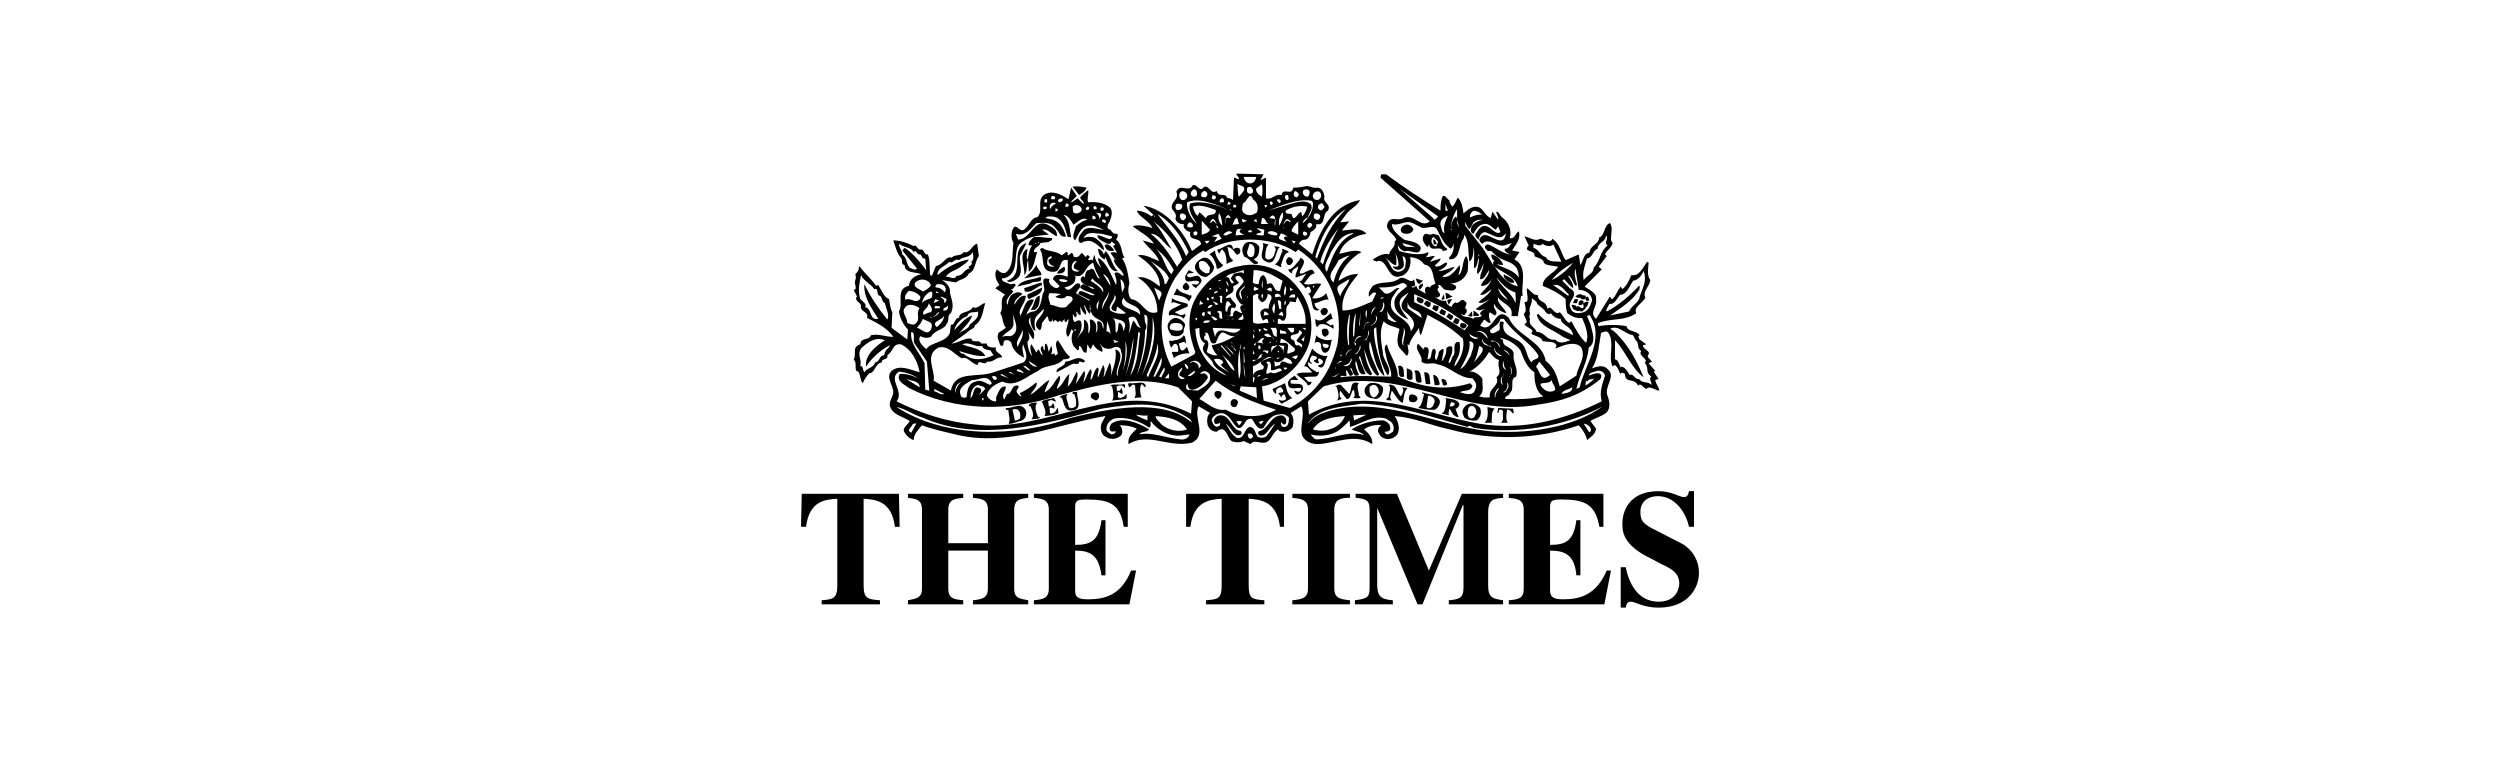<svg fill="none" height="90" viewBox="0 0 288 90" width="288" xmlns="http://www.w3.org/2000/svg"><g clip-rule="evenodd" fill="#000" fill-rule="evenodd"><path d="m125.164 21.616c-.464-.11-1.12-.192-1.611-.11l.765.958c.3-.191.764-.465.846-.848z"/><path d="m187.197 43.083c0 1.15 1.12.383 1.502 1.342.383-.383.574.274.956.383.382-.466 1.038.192 1.502.192-.082-.493-.464-.849-.464-1.232l.382-.109-.574-.849.191-.082-.765-.876.382-.192c-.191-.274-.574-.465-.464-.739.464-.493-.656-.685-.574-1.15l.383-.11-.765-.548c-.082-.11-.273-.383 0-.493-.383-.575-1.421-.383-1.503-1.04-.956-.192-2.294-.192-3.223 0 0-.082-.191-.274 0-.383 1.502-.575 3.032-.192 4.343-1.123-.382-.685.765-1.15 1.038-1.807-.355-.685.492-1.26.574-1.999-.383-.493-.273-1.232-.191-1.999l-.191-.11c-.464.685-.929 1.725-1.803 1.533-.273.657-.546 1.232-1.038 1.616l-.191-.301c-.382.493-.573 1.068-.847 1.342-.082.109-.191.192-.273 0 0 0-.109-.274-.191-.082l-1.53 2.464c-.847-.767.191-1.342 0-2.273.109-.767-.847-1.068-1.311-1.451l1.967-1.972-.355-.301.929-1.232-.191-.192c.109-.383.765-.767.874-1.314-.492-.493.191-1.533-.301-2.3-.655.192-.574 1.232-1.12 1.616h-.109c-.082.958-1.038.849-1.147 1.807-.655 0-.737 1.04-1.038 1.424l-.191-1.232-1.502.657c-.574-.739-.574-1.807-1.53-2.464-.273.657-1.038 0-1.42 0-.574.383-1.229-.192-1.803-.274l.492 1.041c-.765.849.847.465.655 1.232.273.192.765.192 1.038.575.082.575.956.465 1.694.657-.546.849-1.776 1.15-1.776 2.191.929.383 1.885.849 2.65 1.533 0 .466 0 1.123.191 1.616.465.356 1.038.657 1.694.548.382.876.847 1.999.464 2.875-.655-.575-1.229-1.615-1.693-2.492l-.273.192c-.491-.274-.683-.931-1.065-1.232-.656.466-.929-.958-1.42-.383-.191-1.123-1.038-.575-1.12-1.615-.492.109-.765-.466-1.229-.767-.109.493.191 1.068 0 1.533l-.301.082c.109.493.301 1.068-.082 1.342.082.383.656 1.04.082 1.15.109.465 1.338.575.765 1.123.464.301 1.229.383 1.338.876l.847.082c.383 0 1.038.274.574.767l.546-.192c.683-.301 1.912-.657 2.486.082.546 1.15-.383 2.108-.574 3.231l-1.912 1.232c-.355-1.232-.546-2.081-1.612-2.93-.464-2.382-3.305-2.848-4.261-4.956-1.612-1.616-1.694 1.999-3.305.876l.464-.685c.273.11.574.575.765.301-.191-.383-.3-.849-.109-1.15l.574.383c.574-.466-.273-.657-.082-1.342.273.575.847.958 1.42 1.068-.191-.575-1.147-1.15-.956-1.807.464.739 1.803.931 1.53 2.081.355.192.355 0 .737.082l.382-2.355h.191c-.273-1.15.683-3.341-.956-4.189l.574-.849-.847-.192c.465-.685 1.038-1.424.765-2.191-.382.192-.492.958-1.038.767.273-.876-.109-1.807-.874-2.382-.273-.192-.355-.657-.655-.657-.082.274.3.548.191.931l-.656-.931-.191.739c-.655-.274-.765-.931-1.339-1.232-.765-.274-1.311.301-1.803.685-.082-.685-.191-1.342-.656-1.807-.273.465-.273.739-.656 1.04-.109-.192-.382-.575-.3-.767-.191.082-.383-.575-.765-.466-.273.548-.273 1.123-.273 1.698-1.994-1.232-4.37-2.766-6.255-4.189h-.573l-.082.383 5.682 5.039c-1.038.849-1.803-.931-3.032-.383-.574.383-1.229-.192-1.721.383-.655.958.683 1.424.874 2.108l-.191.274c.191.575-.683.958-.574 1.424-.656-.192-1.339.192-1.912.575l.191.192c.109-.11.3.192.3 0 1.311-.301 1.12 2.382 2.841 1.698.765-.274 1.147-1.232.956-2.163.655.082 1.229.274 1.611.849 1.12.192.929 1.314 1.311 2.191-.191.192-.655.192-.574.466l-.355-.11c-.383.11-.301.575-.191.767h-.109c-.382-.274-.956-.383-.956-.849-.273.082-.464.383-.546.082.655 0 .273-.466.273-.849-.383.684-1.038-.466-1.694-.082-1.065.767-1.912.192-3.059.849-.355.466-.546.767-.465 1.232.301-.192.465-.657.847-.383l-.464.958c-1.147.466-2.185 1.041-3.414 1.041-.191-1.616.765-2.93 1.803-4.189-.765-.082-1.53.301-2.267.767.273-1.314 1.502-2.738 2.65-3.313-.765-.383-1.803.082-2.568.192.382-1.342 1.803-2.108 3.141-2.3-.765-.849-1.912-.383-2.841-.383l.847-1.04-1.038.109.656-.876c.382-.657 1.42-1.04 1.611-1.698-3.223.575-4.643 3.614-5.49 6.27l-1.53-1.232c.109-.192.273-.465.656-.465.491 0 .683-.685.683-.876.382-.192.737-.466.655-.931 1.147.274.656-1.232 1.339-1.533.464-.767-.683-.958-.383-1.616-.109-.575-.3-.958-.765-1.04-.573.082-.655-.11-1.229-.192-.574.082-.847.192-1.611.192-.191 1.04-1.147-.11-1.339.849-.765-.192-1.038.575-1.803.383v-2.388l-.656.301.383-.684-3.14-.082c0 .274.383.383.301.657l-.574-.192-.109 2.574c-.191-.082-.382-.274-.656-.192-.191-.767-1.038 0-1.229-.849-.655.466-.765-.575-1.42-.493-.574.767-.765-.356-1.338-.164-.464.931-1.42-.301-1.885.739.382.958-.765 1.15-.492 1.999.3.383.573.657.382 1.15.109.383.574.657.956.575v.383c.191.274.383.465.765.548-.3 1.15 1.229.493 1.229 1.424l-1.038.767c-1.038-2.464-3.141-4.847-5.6-5.23l1.147 1.04.191.192v.109l-.191-.301-.191.192c-.492-.356-1.147-.657-1.721-.657.191.657 1.42 1.15 1.803 1.999-.655-.192-1.693-.465-2.267-.192.847.657 1.885 1.15 2.458 1.999l-1.311-.383c.546.767 1.611 1.533 1.885 2.382-.847-.301-1.611-.849-2.458-.657 1.12.739 2.65 2.081 2.54 3.587-.737-.548-1.611-1.232-2.54-1.041 1.42.876 2.267 2.3 2.267 3.998-1.42.466-1.693-1.342-3.032-1.506-.382-.493-.382-1.15-.191-1.807-.109-.767-.273-2.108-.847-2.875l.273-.082c-.382-.575-.273-1.616-.956-2.081.109-.192.301-.493.109-.685-.382.11-.655-.274-.765-.465-.655-.11-.191-.767-.082-.958.191-.466.464-1.314-.109-1.698-.655-.493-1.611-.575-2.376-.493-.191-.356.109-.931 0-1.424-.546.493-.546.383-.929.876.082.274.574.548.383.739l-.683-.657-.655.465-.082-.082.656-.657-.656-.958-.301 1.342c-.765-.493-1.885-1.15-2.841-.493-.847.657 0 1.917-.765 2.574-.656 0-.847.849-1.42 1.342-.574.548-.956-.685-1.311-.11-.3.466-.3 1.232 0 1.725-.191 1.123.082 2.464-.765 3.313-.382.383-.847 0-1.147-.274-.383.548-.082 1.314.301 1.807l-.492.356 1.147.767c-.765.493-.109 1.533-.574 2.108.383.548.191 1.123.656 1.698l-.847.575c-.273.575.109 1.041.191 1.424.656.383.082-.657.765-.575.383 0 .574.301.574.575.273.767.929 1.232 1.42 1.424-.109-.466-.3-1.15-.109-1.533.109.575.765 1.533 0 2.108l-3.414 1.123c-1.885.685-4.452-.274-4.917 2.108l-1.994-1.15c.273-1.123-1.147-2.93.573-3.806 1.12-.274 1.803.767 2.65 1.232.765-.274 1.12.684 1.885.767 0-.767.847.192 1.038-.383.874.11.956-.548 1.721-.465.082-.466-.956-.575-.656-1.15h-.191c-.383 0-.956-.082-.874-.466h-.656c-.273-.575-.956.082-1.147-.575-.847-.082-1.612.575-2.267.575.656-.465 1.42-.958 2.103-1.533.082-.082.656-.274.546-.548.956-.575.956-1.807 1.229-2.574-.464 0-.847.767-1.42.465-.464.767-1.502.383-1.612 1.232-.546 0-.464.958-.929.767l-.109.958c-.464 1.15-2.185 1.041-2.731 1.889-.383-.383-1.065-.931-.683-1.506.382.192.765.274 1.229.082.492-.849 1.612-.849 1.803-1.506.382-.383 0-.958.492-1.232.464-.876 0-1.725-.109-2.382.109-.685-.573-1.232-.929-1.424l1.611.274c.465-.383 1.229-.383 1.503-1.04.765-.274.655-1.342 1.147-1.999l-.191-1.424c-.574.082-.847 1.232-1.53.958-.464.575-.929.192-1.42.657-.656-.274-.956.849-1.803.958l-.464 1.123-.191-.082c-.109-.657 0-1.725-.273-2.382-.382.11-.382-.383-.683-.575-.574.192-.574-.657-.956-.383-.656-.356-1.612-.657-2.349-.657.273.767.382 1.424.929 2.081.191.301-.082.684.383.767 0 .958 1.229.767 1.912 1.041-.765.192-1.339.575-1.42 1.342-1.612.383-.574 1.999-1.147 2.957.082.657.464 1.506 1.038 2.081l-.082 1.15-1.803-1.342.082-1.807c-.273-.465-.273-1.04-.382-1.506-.546-.192-.847-.958-1.229-1.616l-.273.082c-.492-.767-1.42-1.533-1.912-2.273l-.082.274c.082.192-.273.465-.109.383l-.273.274c.191.684-.191.767 0 1.259 0 .164.191.548-.191.548l.382.767c-.382.466.383.657.464 1.041-.191.767.956.684.683 1.424 1.12.575 2.349 1.15 3.032 2.191-.956 0-1.612-.383-2.568-.192-.273.685-1.147.192-1.229 1.041-1.038.383-.383.958-.765 1.807.382.192.109.876.3 1.26.547.082.355 1.04.738 1.424.191-.383.382-.767.765-1.15.655 0 .655-1.15 1.42-1.232 0-.575.765-.192.656-.849.683-.383.573-1.342 1.53-1.26 1.338.575 1.994 2.108 2.185 3.231-1.038-.274-2.294-.931-3.223-.164-.683.739.082 1.506.191 2.355.082.575-.683 1.232-.301 1.917.383.849 1.53 1.04 2.185 1.506-.191.493-.956.767-.573 1.342.3.466.683.767 1.038.849 0-.657.492-1.15.956-1.698 1.229.465 2.568.739 3.797 1.041 6.064 1.506 11.663-1.15 17.345-2.108l-.465.876c-.191.575 0 1.314.465 1.506.573.383 1.229.301 1.721-.082.382-.301.191-1.041-.109-1.232.765 0 1.339.082 1.994.383-.656.657-1.038.931-.956 1.78 2.294-1.424 4.671.493 7.32-.164 1.803-.876.082-2.957.765-4.189l1.311.767c-.382.356-.382.931-.273 1.424.191.465.574.739 1.038.739 1.038-.931 1.229.684 1.694 1.068.382.192 1.065.192 1.42 0l.765.356c.492-.548.956-.082 1.612-.164.847-.109.847-1.15 1.611-1.533l.109.192c.574.192 1.038.082 1.502-.383.191-.575.191-1.232-.191-1.698l1.229-.767c.492.958-.273 2.382.109 3.423.383.657 1.038.931 1.803.931 2.076-.082 4.261-1.314 6.255 0 .082-.739-.464-1.314-.956-1.698.573-.383 1.229-.575 1.994-.465-.273.192-.383.383-.383.657.109.383.383.767.765.849.464.192 1.229 0 1.53-.575.273-.657 0-1.506-.382-1.999 2.458.192 4.07 1.068 6.337 1.533 4.944 1.342 10.161 1.15 14.887-.465.383.383.847 1.123.956 1.698.465-.383.956-.657 1.038-1.314l-.655-.876c.574-.383 1.147-.466 1.803-.931.573-.493.382-1.424.191-1.917-.492-1.15 1.038-2.273 0-3.122-.492-.575-1.229-.301-1.803-.109.765-1.232.765-2.656 1.038-4.08.383-.109.574-.301.847 0 .765 1.15-.082 2.766.492 3.888l.191-.192c.464.192.464.767.737 1.041.106-.279.297-.087.488-.005zm-1.803-8.078c.574.11.847-.548 1.229-1.04.765 0 1.12-1.041 1.503-1.616.573-.082.956-.575 1.229-1.123.382 1.123-.082 1.889-.464 2.93 0 .657-.956 1.041-1.229 1.725l-2.185.466c1.147-.849 2.568-1.616 3.414-3.039-.082-.11.109-.383-.082-.383-1.065 1.15-2.376 2.273-3.715 2.957-.192-.192.191-.493.3-.877zm-8.167 1.151-.191.109c.383 1.424 1.803 1.616 3.032 2.547l.874.383c-.574.11-1.147.575-1.803-.082-.956.192-1.147-.876-2.103-.876-.191-.548-1.038-.739-.765-1.506-.164-.192-.082-.383 0-.575-.273-.767.301-1.041.191-1.807l.491.383v-.109c.082.684.765.684 1.12 1.342.109.11.383.383.574.11.191.274.574.657 1.147.657.082.767 1.311.849 1.421 1.889-1.147-.658-3.032-1.233-3.988-2.465zm-66.375 3.504c.874-.356 1.42.383 2.294.192.082.383.656.493.929.493l.382.575c-1.229.548-2.376.739-3.496-.192-.301.082-.301-.192-.492-.301.956.301 2.185.685 3.032.575-.464-.958-1.884-.958-2.649-1.342zm.574-3.231c.191-.657.847-.356 1.229-.548.191.657-.383 1.041-.929 1.506-.167.574-.855.647-1.281 1.039.565-.667 1.305-1.306 1.554-2.08-.847.274-1.42 1.04-2.076 1.698.191-.738.847-1.423 1.503-1.615zm-9.205.384c-.929-1.123-1.967-2.656-2.65-4.08-.082 1.533.765 2.656 1.612 3.998-1.12.192-.656-1.15-1.503-1.342.191-.383-.3-.657-.573-.931-.301-.958-.109-1.807.082-2.766.3.657 1.147 1.041 1.529 1.616.574-.192.191.767.656.767.301.192.191.739.574.849.081.574.573 1.341.273 1.889zm-.355 4.107c-.683.082-.383.657-1.065.849-.191.657-.929.575-1.229 1.123-.191-.164-.082-.739-.464-.739.191-.767-.383-1.342.082-1.999.683-.657 1.611-1.424 2.759-.958-.956.575-2.376 1.725-2.185 3.039.656-.958 1.612-1.889 2.759-2.464-.111.464-.576.382-.657 1.149zm80.96-11.144c.656-.082.656-.931 1.229-1.123 0-.767.956-.767.956-1.533.382.301-.301.876.191 1.15-.956.767-.765 1.698-1.612 2.574 0 .657-.765.849-1.147 1.424-.19-.959.11-1.534.383-2.492zm-4.752-.165c-.655-.109-.737-.876-1.42-1.068v-.465c.3.082.765.383 1.065 0 .273.274.929.383 1.229.082l.929 1.999c-.656-.082-1.503.109-1.803-.548zm3.141.657c-.656.849-1.612 1.616-2.458 1.999.573-.766 1.611-1.533 2.458-1.999zm-.574 3.806-1.693-1.232c.847-.192 1.311.657 1.803 1.123zm1.803 1.89c-.574.192-1.338.192-1.502-.465-.574-.767 1.229-1.533-.109-2.3l-.847-.849.191-.192c.382.383.655.767 1.038 1.04.082-.465-.273-.931-.574-1.424.301-.082.574.767.847 1.15l.191-.082c-.191-.684-.382-1.342-.191-1.917l.382 2.464c.765 0 1.53.493 1.53 1.232-.191.576-.382 1.151-.956 1.343zm-1.338 8.653c.109.657-.847.657-1.229.767.191-.493.874-.493 1.229-.767zm-2.349-.849c0 .466.847 1.123.082 1.314-.464.11-.847-.082-1.12-.383-.874-.931.737-.274 1.038-.931zm-6.447 1.999c-.301-.11 0-.767.191-.958l.191-.11c.001.192-.573.684-.382 1.068zm.082-2.301c.464.958-.956 1.232-.765 2.3-.383.082-.929 0-1.229-.11.683-.575.301-1.314.383-1.999-.273-.466-.956-.931-1.502-.849.929-.466 1.803-1.424 2.267-2.273.273.274.655.849 1.147.931-.301.878.464 1.343-.301 2zm-3.032.685c-3.032.931-5.49.466-8.331-.767 0-1.342-.956-2.464-1.257-3.724-.464.301-.164.876-.082 1.342.082.767.656 1.616.574 2.382-1.803 0-3.906-.192-5.873.082.191-.383.355 0 .738-.192l-.082-.657c.382.192.273.958.765.575.191-.301-.383-.575-.191-.849.273.274.191 1.232.929.849-.191-.465-.546-1.15-.355-1.615.273.383.164 1.807 1.12 1.506l-.765-1.889.109-.192c.273.657.383 1.807 1.147 2.191.082.082.164 0 .273-.109-.574-1.041-.765-1.698-.956-2.93.382.958.683 2.464 1.529 3.122.464-.082 0-.465 0-.657-.382-1.04-1.147-2.191-.847-3.313.464 1.232.464 2.93 1.611 3.97h.082c-.464-1.698-1.229-3.423-1.229-5.394l.273-.192c.109 1.972.3 3.97 1.338 5.586.573-.849-.574-1.698-.574-2.656-.191-1.232-.464-2.464.109-3.614.355.493 1.12.575 1.803.876-.109.548-.492 1.698.082 2.273l.765.849c.383-.383.082-.958.082-1.342l.191.11c.109-.657.847-1.533 1.147-1.999 0 .274 0 .575.191.849l.082-.192.683-2.163c1.611.849 2.731 1.506 4.07 2.738.273.958-.191 2.382-.956 3.231 0-.575.464-1.04.573-1.615.082-.383.082-.849 0-1.232-.956-.082-.382 1.232-.655 1.533-.301.192-.191.739-.574.931-.109-.466.574-1.041.382-1.889-.191-.192-.683 0-.683.274.109.493-.273.958-.382 1.342-.355-.11.683-2.191-.464-1.041 0 .383-.191.657-.273.931-.492-.274.273-1.041-.301-1.314-.464.274-.082 1.232-.737 1.232.082-.465.273-1.15 0-1.342-.492-.192-.492.192-.383.301l-.683-.767c-.546.657.574 1.342.383 2.081.573.493 1.229 0 1.803.301 1.53.274 2.458 1.616 4.07 1.616.383.465.574.767.3 1.314-.191.767-1.147.493-1.721.301.3-.301 1.256 0 1.42-.767zm-14.968-1.424c-.109.274-.3.465-.574.657h-.492c.301.001.875-.191 1.066-.657zm-.574-.192v-.192h.082zm.929-.383c.574-.192.874-.383.874-.876.273.192-.109.575-.191.767-.191.109-.383.191-.683.109zm1.256-1.342c.464-.192.655-.657.655-1.04.273.383-.191.657-.3.958zm3.77-5.23c0 .575.683 1.232 1.147 1.533-.383 0-.656-.109-1.038-.383zm1.912 2.191c.464.575-.191 1.342 0 2.081-.464-.548.191-1.424 0-2.081zm7.675.958-.082-.301c0-.082-.109-.082-.109-.192l.109.192c.191.301.929.493 1.038.493-.3.274-.764 0-.956-.192zm1.038 1.123c.956.301 0 1.068-.191 1.424l-.464.493c.382-.575.464-1.15.655-1.917zm-1.119-.548c.929.082.191 1.232.191 1.616-.383.548-.574 1.232-1.256 1.615.382-.766 1.256-1.998 1.065-3.231zm2.54.083v-.192c.492.11.874.301.956.657v.192c-.082-.192-.383-.931-.956-.657zm.3.848.082-.192c-.082.493.492.767.847.958-.464.111-.847-.382-.929-.766zm.929 3.15c.191-.11 0-.192.191-.301-.191.383-.382.767-.082 1.259-.382-.192-.3-.685-.109-.958zm.956-1.041-.082-.11c.273.11.273.493.191.849l-.109.109c-.082.082-.082.274-.191.274l.191-.274c.109-.191.109-.574 0-.848zm-.847-1.999c.273-.11.656.274.765.575-.109-.11-.574-.575-.765-.575zm.191.931c-.191.301-.191.958.191 1.342-.383-.082-.492-.575-.383-.849zm.274 2.875-.082-.11c.273.11.273.383.191.657-.191.192-.191.575-.574.493.465-.191.574-.766.465-1.04zm.3 1.123c.656-.465-.109-1.615.738-1.889.3-.958-.465-1.725-.273-2.656-.191-.876-1.339-.684-1.229-1.533l-.382-.274c.765.082 1.803.657 2.377 1.424.382 1.04.765 1.999 1.611 2.546 0 .876.082 2.191 1.038 2.766-1.229.301-3.032.383-4.37.301-.193-.384.49-.302.49-.685zm4.643-2.081c-1.038.958-1.147-.383-1.612-.958l.383-.575zm-5.708-6.462h.382c1.065 1.615 2.95 2.656 3.906 4.08.382.657-.683.466-.683.958-.546-.493-.546-1.342-.929-1.917-.683-1.123-2.759-.931-2.294-2.738-.847-.383-.273.767-.546.931-.382.192-.956.685-1.065 0 .382-.356 1.065-.657 1.229-1.314zm-1.038 3.121-.191.11-.082-.11c-.109 0-.301-.082-.574-.192-.082-.164-.382-.356-.191-.657-.082.493.574.657.765.849zm-.465-1.04v.192c-.273-.383-.765-.958-1.229-.767.192-.274.956-.083 1.229.575zm1.23-5.614 1.147 1.342c-.492-.192-1.038-.767-1.147-1.342zm1.994 1.725c-.273-1.041-1.721-1.917-2.185-2.957.655.767 1.229 1.424 2.185 1.725 0 .383.082.849 0 1.232zm-4.835-10.651c.382 0 .765.192.956.465-.492-.082-1.065.192-1.339.301-.081-.301.11-.575.383-.766zm-.956 1.232c.109.301.191.685.492.876.191-.192.355-.575.464-.767.382-.301.574-.301 1.038-.301-.574.192-1.147.383-1.311.958-.109.274 0 .575.273.657.273-.465.574-1.04 1.229-1.123.574-.11.956.465 1.339.657l.273-.383.273.657c-.738.575-1.502-1.616-2.54-.274-.191.383-.574.575-.191.958l.191.192c.082-.383.382-.876.765-.876.655.192 1.611.958 2.158.383l.3-.274c-.191.274-.109.849-.683.849-.847 0-1.885-1.314-2.458-.082.109.274.191.383.383.465.765-.849 1.803.657 2.841.082l.573-.164c-.273.164-.382.739-.847.657-.109.383.573.657.765.657-.956 0-1.803-.849-2.677-1.15-.355 0-.546.383-.191.575.109.383.492 0 .683.301 1.12 1.424 3.032.739 3.032 2.93-.573-.849-1.611-1.04-2.567-1.506l.765.082c-.109-.575-.765-1.123-1.338-1.232-.082.301.109.657.382.767l-.191.082v.383c.109.11.109.192.191.192 1.038.767 2.376 1.15 2.65 2.273-1.229-.356-1.994-1.232-2.65-2.273h-.082l-.109-.192c-.382-.657-.765-1.314-1.229-1.999l-1.994-2.547v-.49zm1.611 3.806v.192h-.082v-.192zm-2.267-3.039c-.109-.274-.382-.575-.273-.849zm-.05.586-.141.564c-.147-.085.044-.331.141-.564zm-.223-2.777v1.15l-.109-.301c-.383.192-.574.876-.574 1.342-.082-.576.301-1.616.683-2.191zm-.683 2.273.109.11h-.109l-.082-.11zm-.655-2.848.273.767h-.273zm.273 1.342c-.273.657-.574 1.232-.383 1.999-.273 0-.355-.575-.464-.958-.082-.576.382-.85.847-1.041zm-5.491-3.04c1.339.958 2.95 2.081 4.37 3.122-.191.192-.383.575-.574.192zm.574 8.927c-.109.383-.492.575-.847.575-.874-.082-.874-1.232-1.53-1.698.464.274.847.931 1.339.931.082-.465 0-1.04-.109-1.424.191.493.383.767.383 1.424-.082.301-.383.11-.464.192l-.109-.082-.082.082c.191.301.656.493 1.038.192.464-.274.082-1.041.082-1.424.49.109.381.766.299 1.232zm3.988 3.34c.191-.383-.574-.575-.109-.958l-.082-.274c.382-.109.464.466.847.548.382 0 1.038.301 1.229-.274 0-.274-.383-.383-.656-.466.847 0 1.694-.493 1.994-1.424 0-.493.191-1.26-.191-1.725-.492.575-.3 1.807-.874 2.19 0-.383.3-.575.109-1.15-.464.575-1.038 1.533-1.994 1.342.273-.301 1.147-.575 1.421-1.15-.574.11-1.147.493-1.885.493.382-.192 1.038-.493 1.038-.958-.383-.11-.847.657-1.42.383.191-.383.656-.493.656-.876l-1.229.383.573-.657c-.3-.082-.765.192-1.038.109.191-.109.355-.383.273-.575-.765.466-2.376.192-3.305-.11-.191-.192-.191-.657-.191-.767.082.383.546.876.929.767.492-.192 1.611.685 1.721-.383-.301-.739-1.339-.739-1.912-.931-.655-.493-1.42-1.068-1.42-1.807.874.274 1.53-.493 2.376-.11l1.147.575c.655 0 1.42-.383 1.693.192.383.767.765 1.615 1.53 2.19.273-.109.383-.575.273-.849.191.657.109 1.314-.382 1.807 0 .082-.082.164 0 .274 1.338 0 .956-1.615 1.612-2.382l.109-.465c.574.849.382 1.889.574 3.121.464-.383.464-1.123.464-1.698.191.767 0 1.698.082 2.464.382-.192.382-.849.492-1.232.191.575-.301 1.342-.109 1.889.383-.356.574-.849.683-1.314 0 .958-.382 1.041-.382 1.889.464.109.737-.657 1.038-1.041 0 .767-.765 1.15-.956 1.807.655.082 1.038-.383 1.229-.767-.191.767-.929 1.232-1.311 1.807.464.109.929-.383 1.311-.657-.273.657-1.038 1.041-1.502 1.506.382.301 1.038-.274 1.229-.274l-1.53 1.04c.301.301.683.11 1.065 0-.301.192-.874.493-.383.767-.191.383-1.065 0-.956.465-.273-.465-1.339-.082-1.42-.739.082.192.465.356.465.082.3-.192.191-.575 0-.657-.082-.11.382-.575 0-.767-.465-.575-.765.466-1.12.082-.191.11-.574.493-.383.575-.382-.192-.683-.274-.683-.767-.655.192-.929-.274-1.502-.466.08.006.572.307.763-.077zm-4.288-6.078c.492.164 1.147.274 1.53.548-.465-.274-1.339.191-1.53-.548zm1.338 5.887c2.458 1.041 4.261 1.999 6.255 3.614l-.464.548c-1.721-1.123-3.715-2.355-5.791-3.231zm.847 2.738-1.612-1.123v-.685c.191 1.069 1.612.767 1.612 1.808zm-2.376-3.97c.191-.11.683 0 .683.356-.574.493-1.53 1.068-1.42 1.999 0 .876.847 1.533 1.611 1.807-.382-.548-1.53-1.698-.765-2.546l.765-.575c-.3.657-1.229 1.314-.573 2.081.573.493 1.611 1.232 1.038 2.108l-.191.274c-.191-1.807-2.922-1.616-2.185-3.806.3-.466.492-.849.874-1.15-.573-.192-.956.876-1.721.575l-.655-.657c.654-.001 1.801-.001 2.539-.466zm-1.885 1.615-.464.192.082-.192zm-.191.548-.082-.082c.464.274.191.849 0 1.15l-.382.082c.382-.192.573-.767.464-1.15zm-1.338 1.45c-.022-.368.174-.875.573-.875-.273.109-.464.573-.573.875v.005l-.001-.003zm.491.083c.383.274.082.657-.109.958-.191 0-.273.274-.464.192.272-.109.846-.493.573-1.15zm-1.038-.657c.082.192 0 .657 0 .931-.109-.082-.191-.657 0-.931zm.382 1.424c-.574 0-.683.575-.683.931-.082-.356.192-1.123.683-.931zm-.191 1.123v-.192c.273.383-.109.767-.191 1.068l-.492.192c.492-.192.683-.493.683-1.068zm-.874-2.355-.082 1.506-.109.192zm.109 2.93c-.383 0-.656.192-.765.684h.109v.274h-.109c-.191-.383.274-1.342.765-.958zm-.655-2.739-.191 2.656c-.109 0-.109 0-.109.082-.083-.766-.001-2.19.3-2.738zm-.765.192h.082c-.082 1.123-.191 2.464-.082 3.395l-.109.11c-.192-1.15-.192-2.273.109-3.505zm.382 3.97c-.492.11-.765.575-.765.876-.109-.383.274-.876.765-.876zm-1.065-.082v.082l-.082-.575zm-.082 1.424-.765.383.492-.383zm-.273-.767.191.11-.109.192zm-.109-7.968 1.147-.684c0 .493-.847 1.232-1.038 1.999-.191-.466-.574-.959-.109-1.315zm1.229-3.422c-1.038.739-1.612 1.971-1.885 3.121-.956-.849.273-1.698.574-2.574.382-.191.846-.465 1.311-.547zm.3-2.574.082.082c-1.693.685-2.458 2.683-3.032 4.381-.573-.657.273-1.616.464-2.273.684-1.04 1.066-1.917 2.486-2.19zm-3.414 3.614-.301-.301c.383-1.506 1.229-2.738 2.103-3.888-.682 1.232-1.338 2.656-1.802 4.189zm2.649-6.38c-1.721 1.725-2.568 3.615-3.332 5.696l-.191-.164c.492-1.917 1.611-4.382 3.523-5.532zm-5.135.383c-.355-.192-.847 1.424-1.12.192-.3-.082-.765.082-.683-.383.683-.466 1.721-.657 2.486-.466-.109.466-.3.849-.574 1.123zm-1.12 2.191c0-.383.465-.849.765-1.15v1.533zm.465 1.15-.191.274-.273-.383zm-1.038.082c-.191-.192-1.229-.192-.765-.767.109-.575.655.192 1.038.11-.191 0-.383 0-.546.082-.11.192.163.384.273.575zm-.465-3.423c.191.383-.109 1.041-.382 1.533-.109-.492 0-1.067.382-1.533zm.082 1.616.109.274c-.109-.082-.109-.165-.109-.274zm0-.192c.109-.274.191-.575.464-.657.191.082.492.274.301.383-.382-.493-.574.082-.765.274zm2.377 1.232c-.191-.192-.109-.383 0-.465.191.082.382.082.382.274 0 .191-.3.301-.382.191zm.655-.848c-.273-.082-.382-.383-.082-.575.273-.082.383.11.383.301zm.765-.959c-.109-.082-.382-.192-.273-.383-.109-.548.737-.356.737 0 0 .191-.191.493-.464.383zm.956-1.506c0 .082-.3.575-.573.383-.383-.301-.109-.685.191-.767.273.001.191.192.382.384zm-1.338-1.342c.109-.466.847-.657.956 0 0 .301-.191.575-.492.575-.273 0-.546-.273-.464-.575zm-.383-.383c0 .301-.082.575-.273.575-.3 0-.574-.274-.492-.657.192-.301.765-.192.765.082zm-1.693-.082c.191.082.273.082.464.383-.082.192-.191.466-.464.274-.191-.192-.191-.383 0-.657zm-.956.465c.382 0 .082.383.273.383-.082.192-.273.274-.383.109-.082-.108-.163-.492.11-.492zm-1.038.493c.273 0 .273 0 .382.274l-.191.192c-.109-.192-.383-.301-.191-.466zm-.847.274c.164-.109.464.192.164.383-.164 0-.273-.191-.164-.383zm4.725-.109.191.192c.109.958-.574 1.917-1.147 2.382-.082-.192.301-.575.574-.657.109-.575.683-.958.301-1.533-.683-.548-1.612-.192-2.376 0l-2.568.767c1.611-.576 3.332-1.425 5.025-1.151zm-4.834 1.998c.765-.931.765.575.656.876-.082-.109 0-.493 0-.767zm.956 1.808-.109.192c-.464 0-.737-.082-1.038-.274.109-.384.955-.192 1.147.082zm-1.229-3.314c0 .082 0 .274-.191.274l-.109-.274zm.191 2.191h-.874l.109-.685c.464-.082.382.575.765.685zm-2.677-1.15c-.546-.274-.355-.767-.273-1.232.464-.11.765-1.533 1.147-.466.546.356.655.931.464 1.506-.382.274-.846.466-1.338.192zm.765 1.999c-.082.192-.273.082-.382.082h-.082c-.001-.192.382-.356.464-.082zm-.847.383-1.038.082c.081-.567.006-.839.736-.742-.082.014-.272.081-.272.276 0 .193.465.384.574.384zm-.109-1.424c-.164 0-.273-.301-.164-.383l.546.192zm.382-3.806c0-.383.3-.192.382-.301.191.11.492.493.191.767-.272.109-.655 0-.573-.466zm1.065 3.423.082.383-.382-.192zm.547 1.424c-.191-.11-.464-.274-.464-.383l.847.192-.082.657c-.301 0-.574 0-.847-.082.081-.302.655-.11.546-.384zm.109-5.422c.082.465.082 1.04 0 1.424-.383-.192-.765-.575-.656-.958zm-.656-.849c-.191 1.04-1.256.958-1.448 0zm-1.447 1.616-.546.657c-.191-.274-.109-1.15-.191-1.506.19.274 1.037.192.737.849zm-.547 3.806-.765.082c.191-.192.191-.767.574-.767zm-.3-1.999c-.082.192-.382.082-.382 0 0-.301.382-.301.382 0zm-.765.383v-.109l.3.192zm.301 2.657c-.382 0-.655.466-1.038.192.273-.384.846-.576 1.038-.192zm-.465-2.109c.082.192.273.192.273.383-.273-.082-.574-.082-.574.192v.493c-.081-.301-.081-.876.301-1.068zm0-1.506c.082 0 .164.082.273.192 0 .192-.191.082-.383.192zm-.765-.383c.191-.082.382.274.191.465h-.382c-.109-.191 0-.356.191-.465zm-1.038-.384c.273.109.464.109.355.383-.191.192-.273.192-.464 0zm-.956-.465c.273 0 .464.383.273.575-.082.192-.273.192-.574.082-.19-.192.001-.575.301-.657zm-1.229-.192c.273 0 .382.192.382.465.082.383-.382.493-.574.301-.299-.191-.108-.574.192-.766zm-1.611.466c.273-.575 1.038 0 .847.383 0 .192-.273.466-.574.383-.273-.082-.382-.465-.273-.766zm-.383 1.232c.191-.082.847-.082.655.383-.082.301-.273.301-.574.301-.272-.109-.19-.575-.081-.684zm.574 1.807c-.191-.274-.3-.657.082-.739.301.082.464.164.464.465-.082.192-.273.466-.546.274zm.656-1.999c1.338-.657 3.496.301 4.835.876-1.229-.493-2.95-1.15-4.452-.767-.382.849.383 1.698.765 2.382-.684-.574-1.258-1.724-1.148-2.491zm2.84 3.916.765-.301.383.575-.874.383.382-.575zm-.082-1.534c-.191 0 0-.383.191-.465.273 0 .355.383.464.575-.108 0-.382-.685-.655-.11zm.847.576c-.3 0-.191-.192-.191-.383zm.082-1.698c.301.356.301.931.383 1.424-.383-.302-.574-.959-.383-1.424zm-3.114 1.615h-.491c-.082-.192-.082-.383.191-.575.3 0 .573.384.3.575zm.574.849c-.109.082-.382.192-.382-.11-.109-.192.082-.274.191-.274.273.001.273.193.191.384zm.273-2.574-.191.383c-.273-.11-.464-.657-.574-1.041.847-.301 1.803.082 2.65.383.109.849-.929.274-1.12.931-.11.001-.492-.546-.765-.656zm.273 2.574v-1.615l.956 1.041c-.191.383-.574.465-.956.574zm.874.658c0 .192-.191.301-.301.383l-.191-.274c-.082-.109.383 0 .492-.109zm-2.376 1.341-.3.466c-.737-1.807-2.158-3.313-3.305-4.847 1.693.958 2.758 2.656 3.605 4.381zm-4.371-2.108c1.038 0 1.612 1.342 2.377 1.725-.574-.958-1.229-2.273-2.076-3.149 1.42 1.04 2.731 2.656 3.305 4.381-.082.274-.464.575-.574.849-.846-1.424-1.803-2.848-3.032-3.806zm.574 1.725c.847.575 1.53 1.424 2.076 2.464l-.273.466c-.765-.74-.847-2.081-1.803-2.93zm-.574 1.424c.765.575 1.721 1.04 2.103 1.999-.191.192-.191.657-.492.657-.081-1.041-.846-1.89-1.611-2.656zm.383 3.039c.3.274 1.147.383.765 1.04l-.191.466zm.846 10.35-.273-.082.574-1.041c.273.275-.191.74-.301 1.123zm.875-.465v.575h-.492zm-1.612.384h-.191l.929-2.191c.191.766-.383 1.533-.738 2.191zm-.765 0c-.191.082-.109-.11-.191-.192.382-.958 1.147-2.273 1.229-3.614.383 1.423-.574 2.464-1.038 3.806zm0-1.808-.765 1.698c.765-1.999 1.421-4.162 1.229-6.736.492 1.698.11 3.313-.464 5.038zm-.382-3.532c.191-.164.191-.548.082-.739-.191-.301-.082-.767-.191-1.041.492 0 .383.548.383 1.041-.082 2.081-.383 3.97-1.229 5.887.49-1.534.955-3.341.955-5.148zm-3.415 2.19c.191 1.232-.273 2.191-.574 3.231.109-.383.191-1.123-.082-1.698l-.683 1.698c-.082-.274.3-.931-.082-1.424l-.574 1.424c-.191-.274.191-.739 0-1.123-.464.082-.464 1.041-.847 1.424-.109-.301.273-.958 0-1.232-.382.356-.492 1.041-.847 1.506 0-.383.355-.958.082-1.314l-.956 1.506c0-.274.383-1.041.109-1.424-.383.657-.574 1.342-1.038 1.725l.191-1.451c-.574.383-.683 1.259-1.448 1.725 0-.466.574-1.041.301-1.533-.574.575-.847 1.533-1.721 1.917.109-.383.383-.958.574-1.424-.655.274-1.42 1.314-2.185 1.698.191-.466.874-.931.683-1.424-.574.466-1.229.958-1.912 1.232 0 .192.109.192.191.383 0 .11-.464-.192-.574-.575 0-.274.383-.383.191-.657-.847-.192-.655 1.041-1.311.958l-.3.657c-.383-.575.191-.958.191-1.506-.656-.11-.847.657-1.12 1.232v.465c-.382.082-.874-.274-1.065-.657.109-.876 1.147-1.424 1.803-1.615 1.53.739 2.868-.685 4.097-1.232.847-.767 2.076-.383 2.923-1.342.382 0 .573 0 .765-.274-.656-.493-.956-1.342-1.42-1.917-.464.383 0 1.15 0 1.616-.109 0-.382.11-.273.301l-.109-.383-.383.082c.109-.274.191-.657 0-.958l-.273.685c-.109-.383-.109-.767-.3-.958-.273.082-.082.657-.191.767-.191-.11-.082-.383-.273-.493-.382.301 0 .767.082 1.068-.355-.11-.273-.493-.546-.685l-.191.383-.574-.958c-.3.301 0 1.068.082 1.342-.273-.192-.546-1.04-.546-1.615.273-.274.273-.657.082-1.15l.573.876c.574-1.068-1.038-1.807-.3-2.574-.082.466.109 1.15.382 1.506.109 0 .109 0 .191.11-.082-.575-.273-1.342.191-1.807l.765-.767c.082.849-1.721 1.616-.465 2.464.273-.164.191-.657.273-.849l.574-.767c.273.192 0 .767.574.575v-.274l.191.383c.191-.684.464.383.656-.192l.273.192c.109-.192.191-.192.3-.383 0 .192 0 .383.191.383l.273-.383c.109.575-.573 1.314-.082 2.081.273-.192.273-.657.464-.931-.082.164.082.082.191.274-.273.465-.273 1.15 0 1.698l.464.493c.3 0 .109-.301.191-.493.382 0 .3.876.847.767l.109-.958c.082.192.273.493.382.575l.273-.575c.301.493.574.685 1.038.876.191-.383-.273-.767-.191-.958.191.575.765.657 1.257.575.464-.301 1.12-.301 1.12.383.382.849-.465 1.698-.383 2.738h-.082c-.298-.85 1.15-2.548-.189-3.041zm-9.013 1.999c-.383.11-.956-.383-.956-.657zm4.261-11.308c.3.109.492.383.683.192-.191.274-.574.192-.874 0-.273-.465.109-1.15.492-1.04-.11.19-.492.464-.301.848zm.109 1.15c.191-.11 0-.301-.191-.383 1.339.575 1.229-1.04 2.267-1.424.191.767.383 1.123.765 1.807-.573 0-.464-1.616-1.229-.958-.301-.082-.382.274-.464.575v.274c0-.082-.301-.192-.383-.082-.3.383 0 .657.273.849.109.109.273.109.383.192.273.082.655.082.765.383-.191 0-.492-.192-.765-.383-.109 0-.191-.082-.273-.082 0 0-.109 0-.109-.109-.191 0-.382.109-.464.383.464.465 1.12.465 1.694.849-.465.301-1.885-1.041-1.885-.082l1.311.657-.082.082-1.53-.849c.191-.383.765-.767.383-1.123-.656-.192-.929 1.314-1.694.466.463-.111 1.31-.385 1.228-1.042zm4.725 3.806.109-.575 1.038.767c-.464.192-1.42 0-1.803-.301-.382-.657.574-1.15.465-1.807.683.656-1.229 1.614.191 1.916zm-.355 3.231.656.274-.574.109.082-.109zm-1.994-.767c.082-.575.191-1.232-.492-1.533h-.191c0 .493.191 1.15-.191 1.616 0-.548.191-1.314-.465-1.616-.082.301.109.958-.191 1.342l-.655.849c.273-.383.765-1.314.464-1.999-.191-.192-.464-.082-.656.109-.382-.192-.191-.767-.3-.958.191.192.109.192.3.383.273 0 .191-.465.082-.657.301.082.191.466.574.383l-.082-.958c.191.383.273.657.656.958.191-.383-.273-.876-.191-1.15.191.274.383.849.656 1.041l.109-.383c.191 1.232 1.803.849 1.421 2.108-.109-.192 0-.876-.574-.876h-.082c-.11.383.191.876-.192 1.341zm-2.294-.383-.082.192-.109-.11.109-.164zm1.611-2.273v-.685l.109.685zm1.066-1.068-.191 1.068c-.192-.383-.11-.767.191-1.068zm.464 1.068c-.383-.767.573-1.424.655-2.108.11.766-.846 1.533-.655 2.108zm.464 1.314c.191.493.382.958.382 1.615 0-.383-.382-.465-.464-.465zm-.464-5.421c.464.109.847.876.847 1.342zm0 2.108c-.191-.575-.847-.958-1.421-1.342l.191-.274c.383.576 1.421.849 1.23 1.616zm-5.026-1.342v-.192c.382 0 .655 0 .956.192-.109.192-.573.192-.956 0zm.191 1.534-.656.274c.082.192.847.301 1.12.11.191-.301.492-.11.683-.11.546.466-.301.767-.492 1.15-.655.383-1.42-.192-1.885-.192-.109-.493-.383-.849-.109-1.342.383 0 .766 0 1.339.11zm6.638 3.313c-.109.493 0 .849-.301 1.15-.191-.383.109-1.232-.355-1.725.355.192 1.12.192 1.311.575.191.301 0 .575-.082.958-.109-.191-.109-.958-.573-.958zm.765 2.108c.355 1.041.082 2.355-.301 3.423.301-1.068.382-2.382.301-3.423zm.928-.383c0 1.424-.464 3.122-.929 4.354.465-1.506.656-2.93.929-4.354zm.574-.684.191.109c-.273 1.807-.191 3.505-1.147 4.929.573-1.698.765-3.231.956-5.038zm-.574-1.315c-.273.465-.273 1.123-.574 1.506.191-.465.191-1.123 0-1.807 1.065-.548.956.685 1.448 1.15-.573-.082-.491-.465-.874-.849zm.765-.657c-.574-.767-2.759-.685-1.885-1.999.273 1.041 1.994.739 1.885 1.999zm-2.076-2.574-.191-1.533c.382.192.464.684.464.958zm-1.803-9.228c.082.11.383.192.273.383-.191.082-.273.192-.382.082-.082-.191 0-.355.109-.465zm-.191 1.232-.301-.192c-.081-.465.766-.081.301.192zm-.109-1.615c0 .192-.273.301-.383.11-.081-.384.383-.384.383-.11zm-.546 1.15c0 .082 0 .082-.109.192-.001-.11.109-.11.109-.192.082-.301-.191-.767-.573-.767l.737.11c.191.164 0 .465-.164.657zm-.492-1.533c.109.109.3.192.191.383-.082 0-.273.11-.273 0-.191-.192 0-.274.082-.383zm-.273 1.15c.191 0 .382.082.382.274 0 .11-.191.192-.382.11zm-.383-.849c0 .192-.301.274-.382.082 0-.192.382-.466.382-.082zm-.846.191c-.109.274-.492.466-.765.383-.382-.11-.191-.493-.3-.767.382-.382 1.065-.108 1.065.384zm-1.803-.766.273.082v.301h-.382zm-.492-.575c.3.192 0 .383-.273.465l-.109-.082c-.191-.192.109-.383.382-.383zm-.464 1.232c0 .192-.109.301-.273.301v-.383zm-.574-1.506c.3 0 .3.274.191.383h-.383c.001-.191.001-.383.192-.383zm.383.931c-.082-.082-.655.301-.655.575-.301-.383.19-1.041.655-.575zm-1.339-.548h.301v.356h-.301zm-.082.849h.273c.109 0 .109.383-.191.274-.191.109-.191-.192-.082-.274zm-3.796 14.923c-.383 0-.847-.11-1.038.192.382-.767 1.229-.767 1.338-1.533 0-.657 0-.958-.109-1.424.109.767 1.038 2.19-.191 2.765zm.764 1.233c-.301-.767.464-1.232.573-1.999.192.766-.299 1.424-.573 1.999zm.383-3.697v.164c-.492-.739.574-1.424.574-2.355-.683-.109-.956.548-1.339 1.041 0-.575.574-.958.956-1.232-.109-.192-.573-.301-.874-.11-.546.11-.737.767-.847 1.342-.382-.575.383-1.15.683-1.533l-.3-.274c.3.082.382-.301.573-.466-.191-.383-.573.082-.847-.192-.301-.11-.765-.192-.765-.575.655 0 1.229-.493 1.42-1.15.383-1.15-.082-2.574 1.038-3.122.765-.575 1.803-.685 2.95-.767l-.765-.575c.574-.192 1.147.575 1.694.767.109-.767-.464-.958-1.038-1.342-1.612-.767-1.885 1.615-3.414 1.725l-.273-.685c1.038.383 1.694-.548 2.376-1.232.929 0 1.693-.192 2.267.685.383.274.383 1.04 1.147.849-.3-.767-.491-1.533-1.529-1.917l-.847-.192c.082-.274.956-.192 1.229-.082.956.466 1.038 1.424 1.338 2.273h.382c-.191-.958-.109-1.807-.874-2.574.573.11.874.685 1.147 1.15.464-.274 1.038-.958 1.612-.575-.574.11-1.038.493-1.339.767-.082.465-.546 1.232-.082 1.616.464-.767.656-1.616 1.612-1.698.574-.109 1.147.274 1.694.466-.738 0-1.503-.466-2.267 0-.273.383-.847.849-.573 1.424.3.274.382-.082.683-.082.929-.301 1.611.657 2.158 1.041.109-.493-.465-1.041-.847-1.342-.383-.274-1.038-.274-1.502-.082.546-.876 1.229-.493 2.076-.493l1.229.301c-.082.767-1.147-.192-1.694-.11 0 .493.656.685 1.12.958.191 0 .382.082.492-.192v-.081l.464.356-.273.192.464.767c-.3-.082-.573-.082-.765 0l.656.958c-.082-.11-.191-.192-.273-.192.082.849 1.038 1.15 1.147 1.889-.3 0-.683-.657-1.065-.274.191.575.3.849.191 1.342-.546-1.068-1.038-2.574-2.076-3.149 0 .465.191.849.382 1.15-.273-.192-.765-.876-.765-1.424h-.082l-.191.657c0-.383-.383.082-.492-.192 0-.109.382-.274 0-.465-.191-.11-.191.192-.273.192l-.464-.493c-.3.301-.3.575-.874.493-.082 0-.082-.383-.273-.493l-.383.301c-.191-.11 0-.493-.273-.383l-.491.383c-.656-.575-1.612-.383-2.267-.876l-.273.192c.656.767-.109 2.574 1.503 2.574 1.147.082.573-1.616 1.721-1.342v1.917c-.574-.192-1.53-.493-1.721.274l.765.767c-.109.383-.574.274-.765.082-.273-.164-.574-.548-.383-.849-1.42-.466-.191 1.232-.765 1.615-.164.767-.273 1.917-1.038 2.108-.382 0-.655.192-.847.383.109-.575.656-1.068.847-1.725-1.038-.273-1.12 1.151-1.502 1.726zm3.223-6.106c.082.301.383.493.656.493 0 .082-.847.192-.847-.383 0-.383.082-.657.464-.767.301.383-.464.191-.273.657zm-2.103 12.459c-.273.192-.546-.274-.847-.383.3-.275.574.3.847.383zm-1.503-.083c.273 0 .573.192.765.466l-.874-.274zm-.3.658-.737-.301c.273-.165.464.191.737.301zm-1.502-.11.765.493-.956-.383zm-.574.493c0 .082-.082.192-.191.192-.191 0-.273-.192-.383-.383.192-.11.492-.11.574.191zm-2.841.192c.765.082 1.694-.767 2.267.383l-.191.192c-.574-.192-1.038-.684-1.693-.383-.847.192-.956 1.04-1.038 1.807-.191.082-.683.082-.683-.301-.383-.849.874-1.424 1.338-1.698zm1.309 2.29-.161.092v-.301c.232-.07.129.196.161.209zm-.544-.483c.191-.301.464-.684.082-.876-.847-.356-.574.876-1.038 1.15 0-.575.191-1.314.847-1.506.3.164.683.082.847.466zm-2.294-1.424.301-.192c-.301.274-.765.849-.656 1.314-.192-.273-.001-.93.355-1.122zm-2.841.657c.383.192.765.383 1.147.575-.383.192-.847-.301-1.147-.301zm-.382-6.845c-.464.767-1.038-.082-1.612-.192.301-.383.492-.575.683-1.04.573.383 1.311.273.929 1.232zm.109-1.342-.3-.082h.3zm-.109-.657c-.273 0-.546.192-.847.301-.273-.575.574-.685.574-1.342.191.274.573.657.273 1.041zm.682 1.725c-.765-.684.655-.767.847-1.342 0 .466-.464 1.041-.847 1.342zm-.109-2.109-.191-.192c.191-.274.383-.082.683-.082 0 .384-.383.083-.492.274zm1.338-.383c.082.109.082.575-.3.575h-.191c0-.465.3-.192.491-.575zm-.191-.465-.191.192c0-.466 0-.383-.383-.657v-.11c.383.191.847.191.574.575zm.383-4.573c.465.301.574-.465 1.12-.192.492-.465 1.147-.192 1.612-.931 0 .383.191.849-.191 1.123.3.493-.656.493-.164.767-.765.109-.683.849-1.53.849-.273.575-.847 0-1.229.11.273-.575 1.229-.767 1.693-1.15.383-.274.765-.465.956-.849-1.229.192-2.65.958-3.606 1.807-.082-.85.956-1.041 1.339-1.534zm-1.229 2.574c.464 0 .738.109.847.575l-.109.383c-.273-.301-.547-.575-1.038-.575-.192-.109.108-.465.3-.383zm.082.958c-.082 0-.464.192-.382-.11zm-.465.767.464.164c-.191.109-.464.192-.655.301zm.465 1.506c0 .11-.464.575-.765.575.382-.11.491-.575.765-.575zm-.847-1.698c-.382.274-1.038.274-1.147.739 0-.383.382-1.232 1.038-1.424.3.11.109.384.109.685zm-1.721-3.34c-.191.301-.546 0-.847-.082-.464-.575-.273-1.15-.847-1.533 0-.465-.383-.767-.383-1.232.574.466 1.42.383 1.694.958.382-.383.3.383.765.274.191.11.191.575.573.466l.109 1.342c-.492-.657-1.53-1.999-2.486-2.574l-.273.301zm-.191 1.615c.574-.575 1.53-.383 1.803.301-.191.356-.546.548-.929.739-.301-.273-1.229-.465-.874-1.04zm-.738.958c.546.082.929.192 1.311.657.109.383-.383.657-.765.466-.273-.082-.656-.274-.929-.082-.19-.383.083-.767.383-1.041zm-.191 3.697c0-.657-.683-1.232-.3-1.698.382-.685 1.338-.301 1.721 0-.492.657.191 1.232-.492 1.807-.273.192-.656.001-.929-.109zm.464 1.041c.573.109.109.958.382 1.342l1.421 2.081.273 3.34-.464-.109-.082-3.039c-.574-1.233-1.721-2.274-1.53-3.615zm.956 6.188v.192l-1.53-.958c.492.191 1.339.191 1.53.766zm-.956 5.422c-.656-.301.109-.657.191-1.04.082.082.273-.11.382 0zm31.003.766c-1.803-.192-3.305-.876-4.726-.575.191-.383.847-.192 1.12-.575-1.229-.767-3.114-1.533-4.343-.657-.191.274-.3.575-.109.849.191.082.383.082.574 0 .082.274-.273.383-.464.383-.191-.11-.574-.301-.574-.575 0-.575.273-.958.847-1.232 1.339-.301 3.032.274 4.07 1.04.301-.192.109-.465.191-.767.847 1.15 2.377 1.917 3.797 1.615l.656-.082c-.083.467-.657.658-1.039.576zm-5.108-2.847c.573.082 1.038.164 1.311.082v.575c-.465-.192-1.038-.384-1.311-.657zm2.267.164c1.339.109 2.759.301 3.606 1.533-.956.383-2.185.082-2.95-.575-.192-.274-.738-.657-.656-.958zm-9.751.192c-6.364 2.3-14.531 2.382-20.104-1.232.847.11 1.885.876 3.032 1.232 6.528 2.875 14.012.767 20.568-1.041 3.606-.575 7.02-1.04 10.243 1.232l.191.383c-3.414-2.929-9.587-1.615-13.93-.574zm13.821-.466c-8.522-4.381-16.498 2.382-25.02 1.232-3.032-.274-6.064-1.232-8.905-2.656.929-1.15-1.065-2.574.273-3.423.847.082 1.694.383 2.185.767-.574-.301-1.421-.575-2.103-.493-.464.876.683 1.259 1.065 1.615 5.299 2.683 11.472 2.766 17.154.876 4.452-1.232 9.396-2.492 13.849-.958l1.611 1.615zm-1.311-4.381.574.301-.109.082c-.464.109-.655-.274-.655-.575 0-.356.273-.548.464-.739.108.383-.465.547-.274.931zm2.267-5.504c0 .657 0 1.424.656 1.807-.847 1.041.683 1.424.956 2.382.382.657 1.038.849 1.53 1.314-1.994-.739-3.524-2.93-3.606-5.394zm-.464-1.15c.191 0 .273 0 .191.192l-.109.11zm2.649-1.506c-.109-.11-.191 0-.3.082 0-.274-.355-.383-.355-.466.273.083.546.083.655.384zm-.492-1.342c0-.192.191-.192.382-.274.192 0-.19.384-.382.274zm.956 1.15c-.574-.11 0-.575-.383-.767.684-.383.192.466.383.767zm3.906 9.694.082 1.232-1.994-.849.109-.493zm-1.065-10.46h.109v.192zm4.37-.083c-.273-.383 0-.684 0-1.15.274.274.082.849 0 1.15zm0 1.041c-.191 0 0-.301 0-.493.192.11.082.383 0 .493zm-.081 1.807c.546-.767-.109-1.342.546-1.917l.109-.274.656.082.191-.657c.573.958 1.038 1.999.956 3.149h-3.223c.082-.192-.109-.685.273-.575.109.083.191.274.492.192zm1.229-2.656h-.683c.109-.383.874-.575.683 0zm-.574-.767v-.383c.082 0 .191.192.383.274zm1.147 6.353c-.3-.274-.382.192-.573-.274 0-.192-.109-.465-.383-.465-.492-.876.956-.301.847-1.068.109 0 .273.11.382.301l-.655.849c.082.383.929.301.546.849-.164.109.109-.082-.164-.192zm-2.294 2.191-.574.192-.082-.657c.383.383.956 0 1.229-.383.383.082.765.274.847.657-.464.3-1.229-.74-1.42.191zm.573.575-.191-.274h.383c.191.082-.11.191-.192.274zm-3.687.657v-1.123c.737-.11 1.611-1.342 2.158-.958.109 0 .109.082.109.192 0-.109-.109-.192-.109-.192-.273 0-.847.274-1.12.383-.492.465.573.465.082.958-.464.083-1.038.274-1.12.74zm.082.767h-.082v-.657c.382.191.082.383.082.657zm.382-4.546c.191-.192.464-.575.847-.575-.082.192-.465.383-.082.657-.109 0-.573-.191-.765-.082zm.383.739c-.382 0-.191-.383-.191-.465.191 0 .273.274.191.465zm-.656-1.423-.191.192v-.575zm-.191-.767v-.082l.273.274h-.082zm.082 1.615.3-.164-.109.274c-.082.082-.082 0-.191-.11zm.109 1.068-.191.082v-.465zm-.191-3.614v-3.039c.191-.109.464-.383.655-.109-.191.301.082.657.383.849.382-.082.655-.548.655-.931.301 0 .464.192.464.466-.164.383-.355.767-.355 1.232-.383-.192-.956.11-.956.493.082.274.082.657.383.849.082-.11.382-.301.464-.11l.109.383c-.573-.083-1.42.3-1.802-.083zm.191-4.107c.191.192.355.11.464.301l-.464.192c-.191-.11-.109-.384 0-.493zm.929.876c.109.082 0 .274 0 .466-.191-.083-.191-.466 0-.466zm0-1.616v.931c-.191-.274-.082-.547 0-.931zm2.185 3.313h-.273l-.191-.958c.655-.164.273.767.464.958zm-.765-1.615c.191-.274.683-.082.683.301-.191-.301-.765.274-.683-.301zm.683 5.038c.656.192 1.12.767 1.612 1.15.082.466-.492.383-.683.575h-.191c-.082-.383.492-1.342-.464-1.232h-.382zm-.109-.575v-.465c.191.274.655 0 .765.465zm.847-.657h.765v.383c-.274.466-.574-.191-.765-.383zm-.355 2.081-.109.958v-.575h-.273l.191-.082-.492-.383zm-.574.575-.109.192-.082-.192zm.082.767c-.191.082-.273.274-.383.082.11-.082.301-.082.383-.082zm-.956-.575c0-.192-.273-.849.383-.767 0-.082.191-.082.301-.082-.302.192-.684.465-.684.849zm-.847-1.999h-.082c.464-.383.655-.082.929.192.109.109.191.109.301.301-.191-.11-.191-.192-.301-.301-.164 0-.465.109-.847-.192zm.765.876h-.191c-.082.082-.082.082-.191.082l.191-.082c.109-.109.109-.301.191 0zm-.847-1.725.464.192c-.081.274-.573.082-.464-.192zm1.42 1.616.082-.192v.192zm-.191-3.231c-.301-.466-.301-.657 0-1.232.191.465 0 .766 0 1.232zm0 .848v.192l-.191-.465zm.191.767c.191.274.082.575.082 1.041-.655-.192-.273-.575-.737-1.041zm-.491-4.381v.192l-.546-.192c.081-.274.655-.383.546 0zm-.355 2.875-.574.082.082-.466c.191.001.492.192.492.384zm-.874 1.78-.191.192-.082-.356c.191 0 .191.082.273.164zm.874 2.3-.109.383c-.191 0-.273-.383-.573-.192.108-.383.491.001.682-.191zm-1.147 2.848h.273l-.464.274zm.764.383h.383l-.874.274zm.192-.493c-.3-.356.464-1.041-.109-1.314.655-.493.574.575.574.849.464.192 1.147-.575 1.229.11-.273 0-.765.465-1.229.164zm2.84-1.971c.082.082.574-.301.765-.11-.191.11-.191.575-.492.274zm1.503-2.492-.082.685c-.656-.192.082-.302.082-.685zm-.274-.849h.383v.274zm-2.267-1.342c-.109-.082-.3-.164-.492-.164l.383-.383c.109.082.301.383.109.547zm-.3-2.93c-.956.192-.465-1.232-1.502-.767 0-.466-.109-.767-.382-1.041-.492.082-.492.657-.574 1.041-.464 0-.765-.082-.655-.466l.082-1.15c1.338 0 2.185.575 3.332 1.232-.11.385-.192.768-.301 1.151zm-2.65 7.886c.273-.192.273-.657.656-.575l-.191.192.109.11-1.038.548c-.191-.384.382-.083.464-.275zm-3.878.384-.3.274c.491.493.874.767 1.147 1.041-.574-.548-1.53-.739-1.912-1.698.3-.11.873-.11 1.065.383zm-.683-1.534h.109l.082.11zm1.803-.273h-.082l-.109-.11v-.082zm-.192-.466v-.109l.191.192zm.11 1.041.191.383-1.147-1.26zm-.192.465v.11l-1.147-1.26.109-.082zm.465 3.505-.573-.274c.19.11.573.11.573.274zm-1.503-3.697c.655.657 1.229.958 1.502 1.917-.655-.301-.928-1.342-1.502-1.917zm1.312-.766h.109l.273.383h-.082zm.264-1.361c-.802.482-1.748.924-2.723 1.087.109.383.273.767.655 1.15-.382.082-.929-.11-1.229-.383.109-.493.492-1.342-.273-1.424 0-.192-.109-.493.191-.493l-.109-.274c.683-.301.3 1.616 1.229 1.15.3-.575.492-1.533 1.147-1.068.424.223.744.383 1.112.255.141-.085.287-.169.418-.255-.15.129-.287.209-.418.255zm-2.805-2.418c-.191 0-.492-.192-.383-.383h.383c-.109.082 0 .191 0 .383zm.738.548c-.382.301-.546-.192-.737-.383.19-.001.546.109.737.383zm2.567 3.422c0 1.15.301 2.492-.082 3.423-.109-.849-.191-2.382.082-3.423zm0-.082.109-.575v.575zm-.191-3.34c.191-.274.492-.274.492-.657.164.383.355.848-.492.657zm.656 5.038.191 1.615c-.191-.383-.191-1.04-.191-1.615zm-.164-7.311c-.301-.274-.492-.767-.191-1.15l.465-.466c.082.274-.383.383-.465.767zm.273 5.422v.274h-.109v-.274zm-.109-4.382.109.11v.082zm.109 5.997v.192h-.109v-1.424zm-1.229-10.076-.382.575.382.465c-.573.466-.3-.849-.956-.575.301-.465.956-.465 1.421-.657l.655-.192c0 .192 0 .383.109.575-.191-.575-.847-.191-1.229-.191zm-.574 1.423c-.082 0-.383-.192-.273-.575zm-.191.658c-.273.192-.082-.274-.191-.383.191.109.3.191.191.383zm.656-.575c.191-.164.492-.164.683-.466-.191-.192-.492-.383-.382-.657.382-.301.765.082.929.575-.273.548-1.12.931-.847 1.807.191.274.383.849.847.849-.655.082-.355.575-.164.958-.492 0-.765-.685-1.065.082.109.465-.382.192-.656.274l-.082-.082c.929.383 0-1.232.929-.849.492-.493-.382-.767-.464-1.232l-.574.082c.108-.575 1.146-.383.846-1.341zm.191 3.614-.273.192h-.109zm-.656.192c0 .11-.082 0-.082 0h-.191c0-.082.082 0 .191 0zm-.273-2.081c.355-.109.355.274.546.383-.273.082-.464.383-.464.767h-.191c-.082-.493 0-.767.109-1.15zm1.612 3.149c-.874 1.314-2.486-.876-2.95.931l-.273-1.041zm-2.677-1.917c0-.274.301-.082.492-.082l.082.849c-.656 0-.083-.575-.574-.767zm.109-2.848c.082 0 .273.082.383.274zm0-.657c-.109-.11.191-.301.273-.192 0 .192-.273 0-.273.192zm-.574 1.999c0 .082-.191 0-.273-.192l.355-.11c-.082.11-.082.192-.082.302zm-.464-1.068c-.109.109.082-.466.273-.082zm.382 1.807c-.191.192-.301.301-.574.301.083-.301.383-.493.574-.301zm-.491-.575c-.191 0-.273-.274-.082-.356.191.082.191.274.082.356zm.191 2.3c-.082.274-.382.274-.765.274 0-.383.492-.274.765-.274zm-.656-.493c-.3 0-.383-.356-.109-.466.301-.081.109.302.109.466zm-.573-1.314.082-.493.382.383zm.191 7.037-.191.192v.082h-.082c.082-.466-.3-.657-.683-.767-.082.11-.191.11-.382.192.382-.466 1.147-.383 1.338.301zm-.765.575.109.082c-.191.274-.574.657-.874.465zm-.764-.192c-.191-.109-.355-.383-.355-.684.163.109.546.383.355.684zm1.147 2.465-1.229-.109c-.191-.274-.109-.548.082-.739-.082.192.109.849.573.739.765-.082 1.42-.849 1.721-1.314.082-.301-.191-.493-.382-.575l-.492.082c.382-.657 1.257-.192 1.147.383.109.766-.956 1.232-1.42 1.533zm.191.958 1.885-2.108c1.994 1.616 4.562 2.574 6.938 3.341-1.611 1.041-4.179.931-5.791 0-1.229.191-1.994-.685-3.032-1.233zm7.402 2.547-.301.383-.273-.274c.083 0 .383-.191.574-.109zm-2.841.493-.301-.493h.575c.109.192-.082.301-.274.493zm1.12 1.424c-.082-.192-.191-.301 0-.493.191 0 .382 0 .492.301 0 .192-.3.465-.492.192zm4.098-1.233c-.301 0-.383-.192-.383-.493v-.082c.082.082.383.466.546.192.191-.383 0-.876-.464-.958-1.311 0-1.502 1.615-2.568 1.807-.191.082-.191.274 0 .465.765.301 1.147-.931 1.803-1.314-.273.465-.656 1.04-1.038 1.506-.273.109-.574.192-.956 0-.273-.274-.273-1.123-.929-1.123-.683.192-.573 1.506-1.53 1.232-.655-.493-.765-.958-1.229-1.615.656.383.956 1.698 1.803 1.232.191-.575-.382-.301-.655-.657-.574-.493-.847-1.616-1.803-1.533-.383 0-.683.383-.683.657 0 .109.109.493.382.301.109 0 .301 0 .301-.192v-.109c0 .192.082.493-.109.575-.464.301-.737-.274-.847-.657 0-.383.464-.657.765-.767 1.694-.575 1.885 3.149 3.114.958.109-.301.683-.575.874-.192.273.465.655 1.232 1.229.849.382-.657.847-1.424 1.612-1.506.464-.11.929-.11 1.311.356 0 .493-.082 1.068-.546 1.068zm.655-2.19-3.032-.849-.191-1.643c2.458-.356 4.835-2.738 5.49-5.12.492-2.191.109-4.381-1.311-6.188-1.53-2.081-4.179-3.121-6.747-2.546-2.267.383-3.879 1.698-5.026 3.614-1.147 1.999-.847 4.354-.082 6.271l-.109.274-2.649 1.424c-1.694-3.231-1.421-7.229.464-10.268.874-1.232 1.721-2.273 3.223-3.121l.191.192c2.759-1.917 7.594-1.917 10.434 0l.3-.301c3.688 2.492 5.19 6.572 4.534 10.843-.763 3.146-2.375 5.693-5.489 7.418zm11.855 2.738c-.191.109-.573.493-.847.192l-.109-.192c.273 0 .765-.082.656-.466 0-.465-.464-.767-.847-.849-1.229 0-2.568.383-3.606 1.04.492.274 1.147.274 1.421.657-1.803-.575-3.688.493-5.49.493-.273 0-.464-.383-.655-.575.929.274 2.349.192 3.305-.493.382-.356.847-.657 1.147-1.123.082.082.082.465.082.767 1.339-.383 2.65-1.424 4.179-.958l.574.383c.272.275.381.768.19 1.124zm-9.205-.274c.765-1.232 2.267-1.424 3.687-1.533-.273.684-.929 1.342-1.803 1.533-.464.192-1.311.192-1.884 0zm4.643-1.615 1.53-.082-1.42.657zm27.315 1.889c-.109 0-.109 0-.109.109l-.655-1.04c.381 0 1.037.466.764.931zm-11.773-.082c-6.255-.657-12.893-4.463-19.23-1.999-.683.274-1.147.657-1.612 1.232 1.229-1.999 3.988-1.999 6.255-2.382 4.07.11 8.331 1.616 12.237 2.683.082-.301.546 0 .656.082 4.917.849 10.707-.192 14.886-2.464-3.522 2.574-9.013 3.231-13.192 2.848zm12.538-6.928c.464-.11.847.164.929.548-.382 1.15-.656 1.917-.382 2.957-4.152 2.081-9.096 3.423-14.122 2.574-6.528-1.15-13.166-4.655-19.612-1.041l-.109-1.533 1.803-1.725c8.549-2.547 16.225 3.724 24.665 2.108 2.731-.383 4.835-1.041 7.102-2.848.273-.192.382-.767-.191-.767-.383 0-.765.192-1.038.274.081-.383.572-.383.955-.547zm-1.339 1.698.082-.575.191.11c0-.383.574-.192.765-.383-.191.273-.573.574-1.038.848zm-.655.192-.383.192c.383-1.725 1.311-3.149 1.421-4.764.956-.657.382-1.807.191-2.738l-.383-.876.273-.164c1.913 2.654-.546 5.776-1.119 8.35zm4.07-3.232v-2.191c1.229 1.232 1.803 3.149 3.305 4.272-.656-1.506-1.229-2.738-2.349-4.162-.492-.575-.956-1.15-1.53-1.424.956-.493 1.612.548 2.65.739l.3.575c.465.301.082.958.656 1.232-.464.575.956.958.382 1.342.574.657 0 1.041.765 1.616-.3.192 0 .657.082.958-.655-.493-1.038-.109-1.502-.684-.492.109-.574-.657-1.065-.466-.273-.383-.464-.849-.929-.958l-.109.11c-.192-.384-.274-.876-.656-.959z"/><path d="m161.957 25.887c-.464.109-.847.575-.383.958.492.192 1.147.082 1.257-.465-.191-.301-.492-.575-.874-.493z"/><path d="m165.753 27.119-.656-.192c-.574.301-.655-.192-1.038.11-.382.465 0 1.04.383 1.424.082-.11.164-.192.164-.383.191 1.15 1.338.082 1.612.849.109-.082.574 0 .492-.274-.575-.301-.657-.958-.957-1.534zm-.273 1.233c-.301.11-.492-.274-.574-.465 0-.274 0-.466.273-.575.109.192.382.301.492.575-.109.191-.109.273-.191.465z"/><path d="m117.978 31.692c.465-.383.191-1.232.465-1.725l.082 1.342c.683-.575.683-1.533.956-2.273h-.383c0-.493.492-.575.765-.958l-.082-.082 1.038-.11c.082-.192.465-.082.383-.466-.765 0-1.42-.192-2.103-.109-.273.192-.737.685-.573.958h.382c-.382.465-.382 1.15-.546 1.698-.191-.465 0-.931 0-1.314-1.149.575-.193 2.19-.384 3.039zm1.612-3.806h.082v.11h-.082zm-.191.11c0 .164-.191 0-.301.082 0 0 .191-.082.301-.082z"/><path d="m165.098 27.612.082.548c.191 0 .382 0 .301-.164-.11-.11-.11-.493-.383-.384z"/><path d="m145.076 28.461c-.273-.657-1.502-.849-1.803-.192-.273.383-.164.958.109 1.342.655.082.956 1.232 1.611.657l-.573-.383c.574-.274.656-.767.656-1.424zm-.929 1.15c-.383.082-.492-.383-.492-.575l.3-.958c.273 0 .574.274.574.657 0 .301 0 .876-.382.876z"/><path d="m117.488 29.502c.3-.575.492-.958.765-1.506-2.076.739 0 3.587-2.267 4.354.273.301.847 0 1.12-.192.873-.657.3-1.698.382-2.656z"/><path d="m147.452 28.461-.656-.11.191.383c-.191.383-.109.958-.765 1.15-.191.082-.464-.109-.464-.274 0-.575.082-1.15.383-1.451l-.683-.164c.3.548-.464 1.424.109 1.971 1.502 1.069 1.311-1.231 1.885-1.505z"/><path d="m128.386 28.845c-.273-.301-.738-.958-1.12-.575.082.575.656.766 1.12.575z"/><path d="m142.045 28.735c-.082-1.232-1.229 0-1.803 0 0 .192.109.301.191.493l.301-.493c.464.192.574 1.041.574 1.725.191-.301.655-.192.737-.493-.546-.274-.464-1.041-.656-1.506.464 0 .765.465 1.038.849.383.11.574-.383.383-.657-.192-.192-.574-.11-.765.082z"/><path d="m127.267 29.885.082-.274c.3.657.573 1.78 1.42 1.616-.655-.575-.737-1.725-1.42-2.3l-.191.383c-.082-.274-.383-.657-.656-.657 0 .465.192 1.04.765 1.232z"/><path d="m148.491 29.036c-.191-.192-.546-.301-.847-.383l.109.274c-.3.493-.3 1.15-.874 1.533.301.082.574.383.765.274l-.082-.192c.273-.657.273-1.314.929-1.506z"/><path d="m139.967 28.845-.655.465c.464.192.848 1.15.848 1.616.273.109.573-.192.764-.383-.575-.384-.957-1.233-.957-1.698z"/><path d="m148.982 30.077c-.109-.301-.191-.383-.492-.466-.273.164-.465.466-.191.849.382.274.573-.192.683-.383z"/><path d="m138.629 29.693c-.655.274-1.12.767-.929 1.342.273.466.655.931 1.311.849.492-.301.847-.657.847-1.15-.273-.575-.546-1.123-1.229-1.041zm.683 1.698c-.301.301-.956-.164-1.147-.548 0-.301-.191-.685.191-.767.574-.11.847.465 1.038.767z"/><path d="m152.014 35.69c-.301-.11-.574-.383-.574-.767.464 0 1.229-.575 1.612-.383l-.273-.767c-.383.493-1.065.685-1.612.575l1.038-1.616c-.492-.274-1.53.274-1.994-.082.464-.493.655-1.068 1.229-1.15-.273-1.041-1.147.192-1.694 0-.109-.575 1.12-1.424 0-1.807v.192c-.382.383-.765 1.15-1.338 1.15.082.274.191.356.464.466-.191-.466.574-.657.683-.849 0 .465-.382.849-.3 1.314.491-.082 1.038-.465 1.229-.383-.383.301-.464.958-.847.767l.765.849.273-.192c.301 0 .191.301.382.493-.082.082-.082.383-.382.274.683.574.191 2.382 1.339 1.916zm-.765-2.766h.191l-.191.274z"/><path d="m117.98 32.076c.656-.11 1.311-.301 1.994-.383 0-.465-.574-.767-.574-1.232-.191.574-1.037 1.231-1.42 1.615z"/><path d="m122.624 30.734c-.382.11-.765.493-.874.767h.109c.464.082 1.038-.192.765-.767z"/><path d="m136.745 31.774c0-.465.573-.192.765-.383l-.574-.274-.383.657c-.191 1.342 1.229.11 1.612.767-.273.383-.464.192-.847.192 0 .192.383.383.465.465.191-.356.847-.657.573-1.04-.382-.931-1.229.191-1.611-.384z"/><path d="m174.465 32.541c-.164-.575-.847-.657-1.229-.958v.301c.191.383.765.849 1.229.657z"/><path d="m119.864 31.884c-.847.383-2.185.274-2.649 1.123l1.502-.356c.382-.384 1.529.082 1.147-.767z"/><path d="m163.104 32.076c.082.274.082.465.382.657l.465-.383z"/><path d="m120.056 32.842-.082-.301c-.765.192-1.339.466-1.994.657l.082.383c.847.192 1.147-.465 1.994-.739z"/><path d="m137.019 33.116c0-.192-.191-.466-.383-.575-.273.192-.546.466-.273.767.191.191.574.191.656-.192z"/><path d="m163.568 33.39c.191-.274.492-.466.301-.739-.383.191-.575.356-.301.739z"/><path d="m118.527 34.458c.683-.383 1.529-.493 1.529-1.342l-1.611.767c-.192.082-.082.465.082.575z"/><path d="m137.127 34.074c-.492-.301-1.229-.301-1.53-.876l-.382.767c.109 0 .191.109.191 0 .492.109 1.339.192 1.53.767.082-.192.464-.465.273-.767-.082-.082 0 0-.082.109z"/><path d="m167.365 34.157c-.382-.082-.464-.465-.847-.383l.082.685z"/><path d="m182.633 34.266c.082-.11 0-.192.082-.192l-.546-.109v-.082c-.301 0-.492.082-.683.274.191.192.492.192.574.11v.082c.191.192.573.192.573 0l.082.274c.109 0 .382.109.382-.082l-.191-.383z"/><path d="m166.328 33.883-.273.575c.082.164.273 0 .355 0z"/><path d="m118.719 35.69h.492c.573-.301.573-1.15.573-1.616-.683.083-.574 1.123-1.065 1.616z"/><path d="m163.295 34.157-.109.383c.109.274.382.465.683.383.464-.575-.382-.575-.574-.766z"/><path d="m134.942 36.265c.464.082 1.147.082 1.42.466 0-.192.383-.383.109-.575-.383.383-.874-.082-1.147-.192l1.502-.657v-.301c-.547-.192-1.311-.274-1.803-.657l-.082.575c.273-.301.765.192 1.147.082-.492.493-1.611.493-1.42 1.342z"/><path d="m166.9 35.115.382-.657c-.191 0-.382 0-.573.164z"/><path d="m181.786 34.458h-.382l-.191.465h.464z"/><path d="m182.361 34.923.082.465c-.273.383-.574-.383-.847 0 .082-.274-.492-.274-.573-.274l.191.465c.082.11.655.383.847.192v.109h.191c.191-.192.655-.383.3-.575l.164.082c.191-.082.191-.383.301-.575-.301-.19-.465.111-.656.111z"/><path d="m181.868 35.115c.191.082.383.082.492-.192.082-.11.082-.11.082-.192-.383-.383-.657.083-.574.384z"/><path d="m164.25 34.622c0 .301-.382.301-.109.493.191.192.574.465.655 0 .192-.383-.354-.383-.546-.493z"/><path d="m165.179 35.115-.191.465.3.192c.273.301.383-.192.465-.383-.082-.274-.383-.082-.574-.274z"/><path d="m152.97 35.772c-.109-.383-.574-.383-.765-.082-.191.192 0 .383.082.575.382.164.683-.109.683-.493z"/><path d="m166.053 35.58-.109.192c-.383.383.273.493.464.575l.191-.466z"/><path d="m170.397 36.265c-.191-.192-.464-.383-.655-.493v.657c.191-.082.655.11.655-.164z"/><path d="m169.632 36.347-.082-.466-.464.548c.192-.082.465.192.546-.082z"/><path d="m151.523 36.731c0 .383 0 .657.191.958l.301-.301c.573-.192 1.12.192 1.611.493 0-.192.082-.493-.191-.493-.109.301-.382-.192-.655-.192.082-.192.546-.465.737-.465l-.191-.657-.929.739c-.301.109-.574.191-.874-.082z"/><path d="m166.901 36.073-.301.465c.301 0 .492.575.683.192.383-.383-.191-.465-.382-.657z"/><path d="m167.365 37.114.492.274c.164-.192.273-.274.273-.575l-.464-.192z"/><path d="m136.362 38.237c-.082-.466.383-.739 0-1.123-.273-.301-.655-.493-1.038-.493-.3.11-.464.192-.655.493-.383.466 0 1.123.273 1.506.464.192 1.147.192 1.42-.383zm-1.42-.931c.382-.192 1.611-.192 1.229.657-.382.274-.956.082-1.311 0-.191-.192-.109-.466.082-.657z"/><path d="m168.402 37.196c-.273.11-.273.493 0 .575.191.11.191.11.383 0 .492-.383-.191-.575-.383-.575z"/><path d="m152.669 38.812c.191-.192.464-.192.383-.575 0-.548-.956-.466-.765 0 0 .383.191.492.382.575z"/><path d="m136.472 40.235c-.574.493-.574-.465-.683-.657.3-.082.765-.383.765 0l.082-.082c-.082-.301 0-.684-.273-.876-.273.575-1.147.575-1.502.685v-.11l-.191.11c.082.192.082.548.273.739l.273-.383c.492-.274.574.575.492.876h-.683c-.082.192.191.465.191.739.301-.356 1.257-.657 1.803-.548l-.273-.767z"/><path d="m151.439 39.578.191-.192c.574 0 .574.274.574.767.082.192.191.575.574.466.546-.274.464-.958.655-1.506-.464.192-1.42 0-1.803-.493zm.956 0c.273.082.929 0 .574.466-.383.109-.683-.082-.574-.466z"/><path d="m150.212 43.466c.273-.082 1.038-.082 1.311-.082.3 0 .492-.493.382-.575l-.191.082c-.355-.274-1.12-.548-1.038-1.123.191-.11.301.274.492.082-.492-.274-.191-.657 0-.931.191.192.546 0 .546.356-.082.109-.273.301-.355.192 0 .301.273.301.464.383.383 0-.3-.466.191-.575.082.109.464.192.382.493-.109.274-.382.192-.574.383l.082.082c.765.493.683-.849 1.065-1.232-.683.11-1.448-.383-1.803-.849-.301.767-.574 1.506-.956 2.081.382-.192.765.493.956.657-.683.11-1.147-.082-1.803.192.382.493 1.12.767 1.311 1.342.191-.082.492-.192.382-.465-.38.192-.571-.301-.844-.493z"/><path d="m122.706 41.659c.109.575-1.229.685-.956 1.232l1.721-.931c.382-.192.847.192.847-.301.191-.082.492.301.683-.082-.875-.767-1.448.082-2.295.082z"/><path d="m161.027 42.152c.273.383-.191 1.506.737 1.232-.081-.383.11-1.424-.737-1.232z"/><path d="m162.064 42.426v1.04c0 .301.464.383.656.192v-.657c0-.383-.383-.466-.656-.575z"/><path d="m162.912 42.727c.382.356-.191 1.615.847 1.314v-.274c-.082-.382-.082-1.341-.847-1.04z"/><path d="m164.059 42.891.191 1.342c.191 0 .464.109.546-.082-.19-.493.11-1.342-.737-1.26z"/><path d="m165.098 43.193.191 1.232c.191-.192.383.11.574-.192-.109-.383-.191-1.04-.765-1.04z"/><path d="m148.68 44.151v-.383h.874c-.109-.192-.3-.301-.382-.493-.301.192-.956.493-.765 1.068.082.657 1.038.274 1.42.356.082 0 .082.192 0 .301-.191.274-.573 0-.765 0 .109.192.191.383.383.466.3-.082.655-.383.655-.767 0-.74-1.038-.356-1.42-.548z"/><path d="m166.134 43.658c-.191.192.082.383.082.684.191.164.492 0 .492-.109-.11-.383-.191-.575-.574-.575z"/><path d="m130.189 44.151c-.355-.11-.191.383-.082.466.082.082.382-.575.655-.192 0 .575.191 1.041-.082 1.424l.847-.082-.082-.11c-.109-.465-.191-1.123.082-1.424l.383.383.082-.11c-.082-.738-1.23-.273-1.803-.355z"/><path d="m156.548 44.151c-1.12-.383-.737.739-1.12 1.232l-.956-1.041c-.382-.109-.382.082-.656.192l.191.082c.082.383.382 1.15 0 1.533l.573-.192c-.3-.192-.3-.685-.191-.958l.738.958c.492.082.492-.767.765-1.068l.109.111c0 .274.191.657-.109.849.301 0 .765.11.847-.082l-.191-.192c0-.493-.355-1.15 0-1.424z"/><path d="m157.803 44.151c-.492.274-.683.657-.574 1.123.273.685.929.575 1.311.685.574-.11.874-.767.765-1.342-.273-.466-1.037-.575-1.502-.466zm.355 1.616c-.355-.192-.465-.767-.355-1.232.546-.493 1.038 0 1.038.657-.109.274-.382.657-.683.575z"/><path d="m148.025 44.151-1.42.657c0 .192.191.465.382.575 0 0 .082-.192 0-.383.082-.192.273-.383.574-.383.191.192.383.383.191.575l-.492.082.383.575c-.082-.274.109-.274.301-.465.082.192.273.465.164.657-.164.109-.546.192-.737 0-.109.192.191.383.273.465l1.229-.657c-.656-.383-.656-1.232-.848-1.698z"/><path d="m129.069 45.849c-.492 0-.191-.383-.3-.657.191-.11.3.192.492.192l.082-.11c0-.192-.082-.465-.191-.575-.082.11-.082.383-.273.301-.383.192-.109-.383-.301-.465.301-.11.765-.301.956.164l.109-.164-.109-.301c-.574.192-1.311-.082-1.612.192l.191.082c.109.493.273 1.26 0 1.643l1.611-.192c.109-.301.109-.493 0-.575-.081.273-.382.383-.655.465z"/><path d="m161.383 45.657c-.464-.383-.464-1.506-1.421-1.314.383.274 0 1.041 0 1.424l-.273.192c.082.274.464.082.656.192-.383-.383-.082-.876 0-1.15.382.466.683 1.15 1.229 1.424.191-.575.109-1.232.574-1.725l-.656-.082c.382.273 0 .848-.109 1.039z"/><path d="m140.051 45.082c-.355.301 0 .767.3.876.273-.11.383-.383.383-.575-.001-.383-.492-.383-.683-.301z"/><path d="m124.125 45.082c-.191.192-.655-.082-.573.301h.191c.191.383.3.931.191 1.424-.273.192-.655.383-.847 0 0-.493-.464-1.04-.082-1.424-.3.082-.683.082-.956.383.191 0 .191.082.273.082.3.657.3 1.616 1.229 1.424 1.339-.081.301-1.806.574-2.19z"/><path d="m163.869 45.192c-.109.082 0 .192.191.192-.191.575-.191 1.232-.683 1.616.492.082 1.229.274 1.912.192.273-.11.656-.575.574-1.041-.3-.768-1.338-.685-1.994-.959zm1.311 1.314c-.082.493-.656.685-.847.383l.191-1.314c.465 0 .957.466.656.931z"/><path d="m125.656 45.657c.082.383.383.301.574.493.273-.109.382-.301.382-.493.082-.657-.956-.575-.956 0z"/><path d="m162.449 45.466c-.301.383-.109.958.273.849.191.11.573-.164.573-.356 0-.493-.655-.576-.846-.493z"/><path d="m121.75 47.081c-.082.301-.273.493-.656.575-.273-.082-.082-.383-.191-.575 0-.274.492 0 .574 0 0-.274 0-.465-.191-.657 0 .192-.273.465-.465.383 0-.301-.191-.657.082-.657.3-.192.492.164.765.082l-.273-.383c-.492.192-1.147.11-1.42.466h.082c.191.575.574 1.15.273 1.616.683-.082 1.147-.082 1.612-.356l-.082-.575z"/><path d="m168.13 46.616c-.109-.657-1.147-.657-1.611-.767l.082.192c-.082.575 0 1.342-.546 1.615l.929.192c-.191-.082-.082-.466 0-.767.191.192.191.383.382.575 0 .192.574.466.656.383l-.355-.958c.19 0 .354-.192.463-.465zm-.956.191h-.191l.191-.493.383.11c.109.192-.192.465-.383.383z"/><path d="m142.153 46.889c.273.11.464-.383.464-.575-.082-.356-.574-.466-.765-.164-.191.274-.082.739.301.739z"/><path d="m119.59 48.039c-.191-.465-.492-1.232-.109-1.615-.273-.11-.765 0-.956.192 0 .192.109.192.191.192.191.466.492 1.041.109 1.506.273-.082.765 0 .956-.192 0-.192-.109-.083-.191-.083z"/><path d="m168.703 46.889c-.383.493-.191.767 0 1.232.382.301 1.038.383 1.42.301.464-.301.574-.958.383-1.424-.492-.574-1.229-.766-1.803-.109zm1.229.959c0 .274-.464.465-.655.274-.301-.274-.191-.739-.109-1.123.463-.685 1.228.274.764.849z"/><path d="m115.876 46.999c-.082.274.191.192.301.274 0 .575.273 1.15 0 1.533.464.082.847-.192 1.311-.301.574-.082.874-.657.683-1.232-.574-1.041-1.421-.192-2.295-.274zm1.612 1.232c-.191.082-.383.274-.574.192l-.273-1.232c.765-.302 1.038.465.847 1.04z"/><path d="m171.352 46.999c.082.465.082 1.506-.383 1.698h1.038l-.191-.082c.109-.383-.082-1.232.382-1.533l-.847-.192v.109z"/><path d="m172.582 46.999-.082.575c.273 0 .082-.301.273-.383.082 0 .273 0 .382.192-.109.466.191 1.123-.3 1.314h.874c-.301-.192-.191-1.041-.109-1.506.382 0 .492.274.683.465.164-.192 0-.383 0-.575z"/><path d="m92.361 56.884-.082 3.806h.574c.382-3.039 2.267-3.149 3.605-3.231v9.967c0 1.533-.492 1.616-1.803 1.725v.466h6.719v-.466c-1.42-.109-1.885-.192-1.885-1.725v-9.967c1.311.082 3.223.192 3.605 3.231h.546l-.082-3.806z"/><path d="m112.084 57.349c.874.11 1.721.11 1.721 1.342v3.888h-4.562v-3.888c0-1.232.847-1.232 1.721-1.342v-.465h-6.364v.465c.765.11 1.611.11 1.611 1.342v9.118c0 1.04-.573 1.15-1.611 1.342v.466h6.364v-.466c-1.065-.109-1.721-.192-1.721-1.342v-4.381h4.562v4.381c0 1.15-.765 1.232-1.721 1.342v.466h6.364v-.466c-.956-.192-1.612-.192-1.612-1.342v-9.118c0-1.232.847-1.232 1.612-1.342v-.465h-6.364z"/><path d="m125.358 69.042c-1.229 0-1.502-.274-1.502-1.041v-4.573c1.803 0 2.731.575 3.032 2.848h.464v-6.353h-.464c-.301 2.382-1.229 2.848-3.032 2.848v-4.381c0-.739.273-.849 1.311-.849 2.568 0 3.906.465 4.288 3.149h.464v-3.806h-10.817v.465c.847.11 1.721.11 1.721 1.342v9.118c0 1.15-.683 1.232-1.721 1.342v.466h11.008l.765-3.888h-.574c-1.147 2.847-3.031 3.313-4.943 3.313z"/><path d="m136.639 60.69h.492c.382-3.039 2.376-3.149 3.605-3.231v9.967c0 1.533-.382 1.616-1.803 1.725v.466h6.72v-.466c-1.42-.109-1.803-.192-1.803-1.725v-9.967c1.229.082 3.223.192 3.606 3.231h.464v-3.806h-11.281z"/><path d="m148.877 57.349c.847.11 1.803.11 1.803 1.342v9.118c0 1.15-.765 1.232-1.803 1.342v.466h6.638v-.466c-1.038-.109-1.803-.192-1.803-1.342v-9.118c0-1.232.847-1.342 1.803-1.342v-.465h-6.638z"/><path d="m164.609 65.728-3.688-8.844h-4.753v.465c1.338.11 1.612.383 1.612 1.342v8.927c0 1.15-.164 1.342-1.694 1.533v.466h4.37v-.466c-1.53-.109-1.803-.575-1.803-1.917v-8.735l4.644 11.117h.573l4.644-11.418h.082v9.502c0 1.26-.574 1.342-1.694 1.451v.466h6.255v-.466c-1.229-.192-1.721-.301-1.721-1.725v-8.352c0-1.616.683-1.616 1.721-1.725v-.465h-4.753z"/><path d="m180.068 69.042c-1.12 0-1.502-.274-1.502-1.041v-4.573c1.803 0 2.841.575 3.032 2.848h.464v-6.353h-.464c-.301 2.382-1.229 2.848-3.032 2.848v-4.381c0-.739.274-.849 1.312-.849 2.567 0 3.905.465 4.369 3.149h.465v-3.806h-10.9v.465c.848.11 1.721.11 1.721 1.342v9.118c0 1.15-.572 1.232-1.721 1.342v.466h11.008l.765-3.888h-.492c-1.228 2.847-3.113 3.313-5.025 3.313z"/><path d="m193.645 62.579-2.759-1.424c-1.612-.767-1.912-1.15-1.912-2.191 0-1.232.956-1.807 1.994-1.807 2.185 0 3.332 2.191 3.606 3.532h.573v-4.107h-.573c-.082.383-.191.685-.574.685-.546 0-1.42-.685-2.923-.685-3.605 0-4.179 2.574-4.179 3.724 0 .849 0 2.464 3.223 3.998l1.229.657c1.229.575 2.103 1.041 2.103 2.273 0 .192-.109 2.081-2.376 2.081-2.376 0-3.414-2.081-3.797-3.97h-.573v4.655h.573c.082-.383.191-.685.574-.685.574 0 1.42.685 3.223.685 3.414 0 4.644-2.3 4.644-3.998 0-1.999-1.421-3.149-2.076-3.423z"/></g></svg>